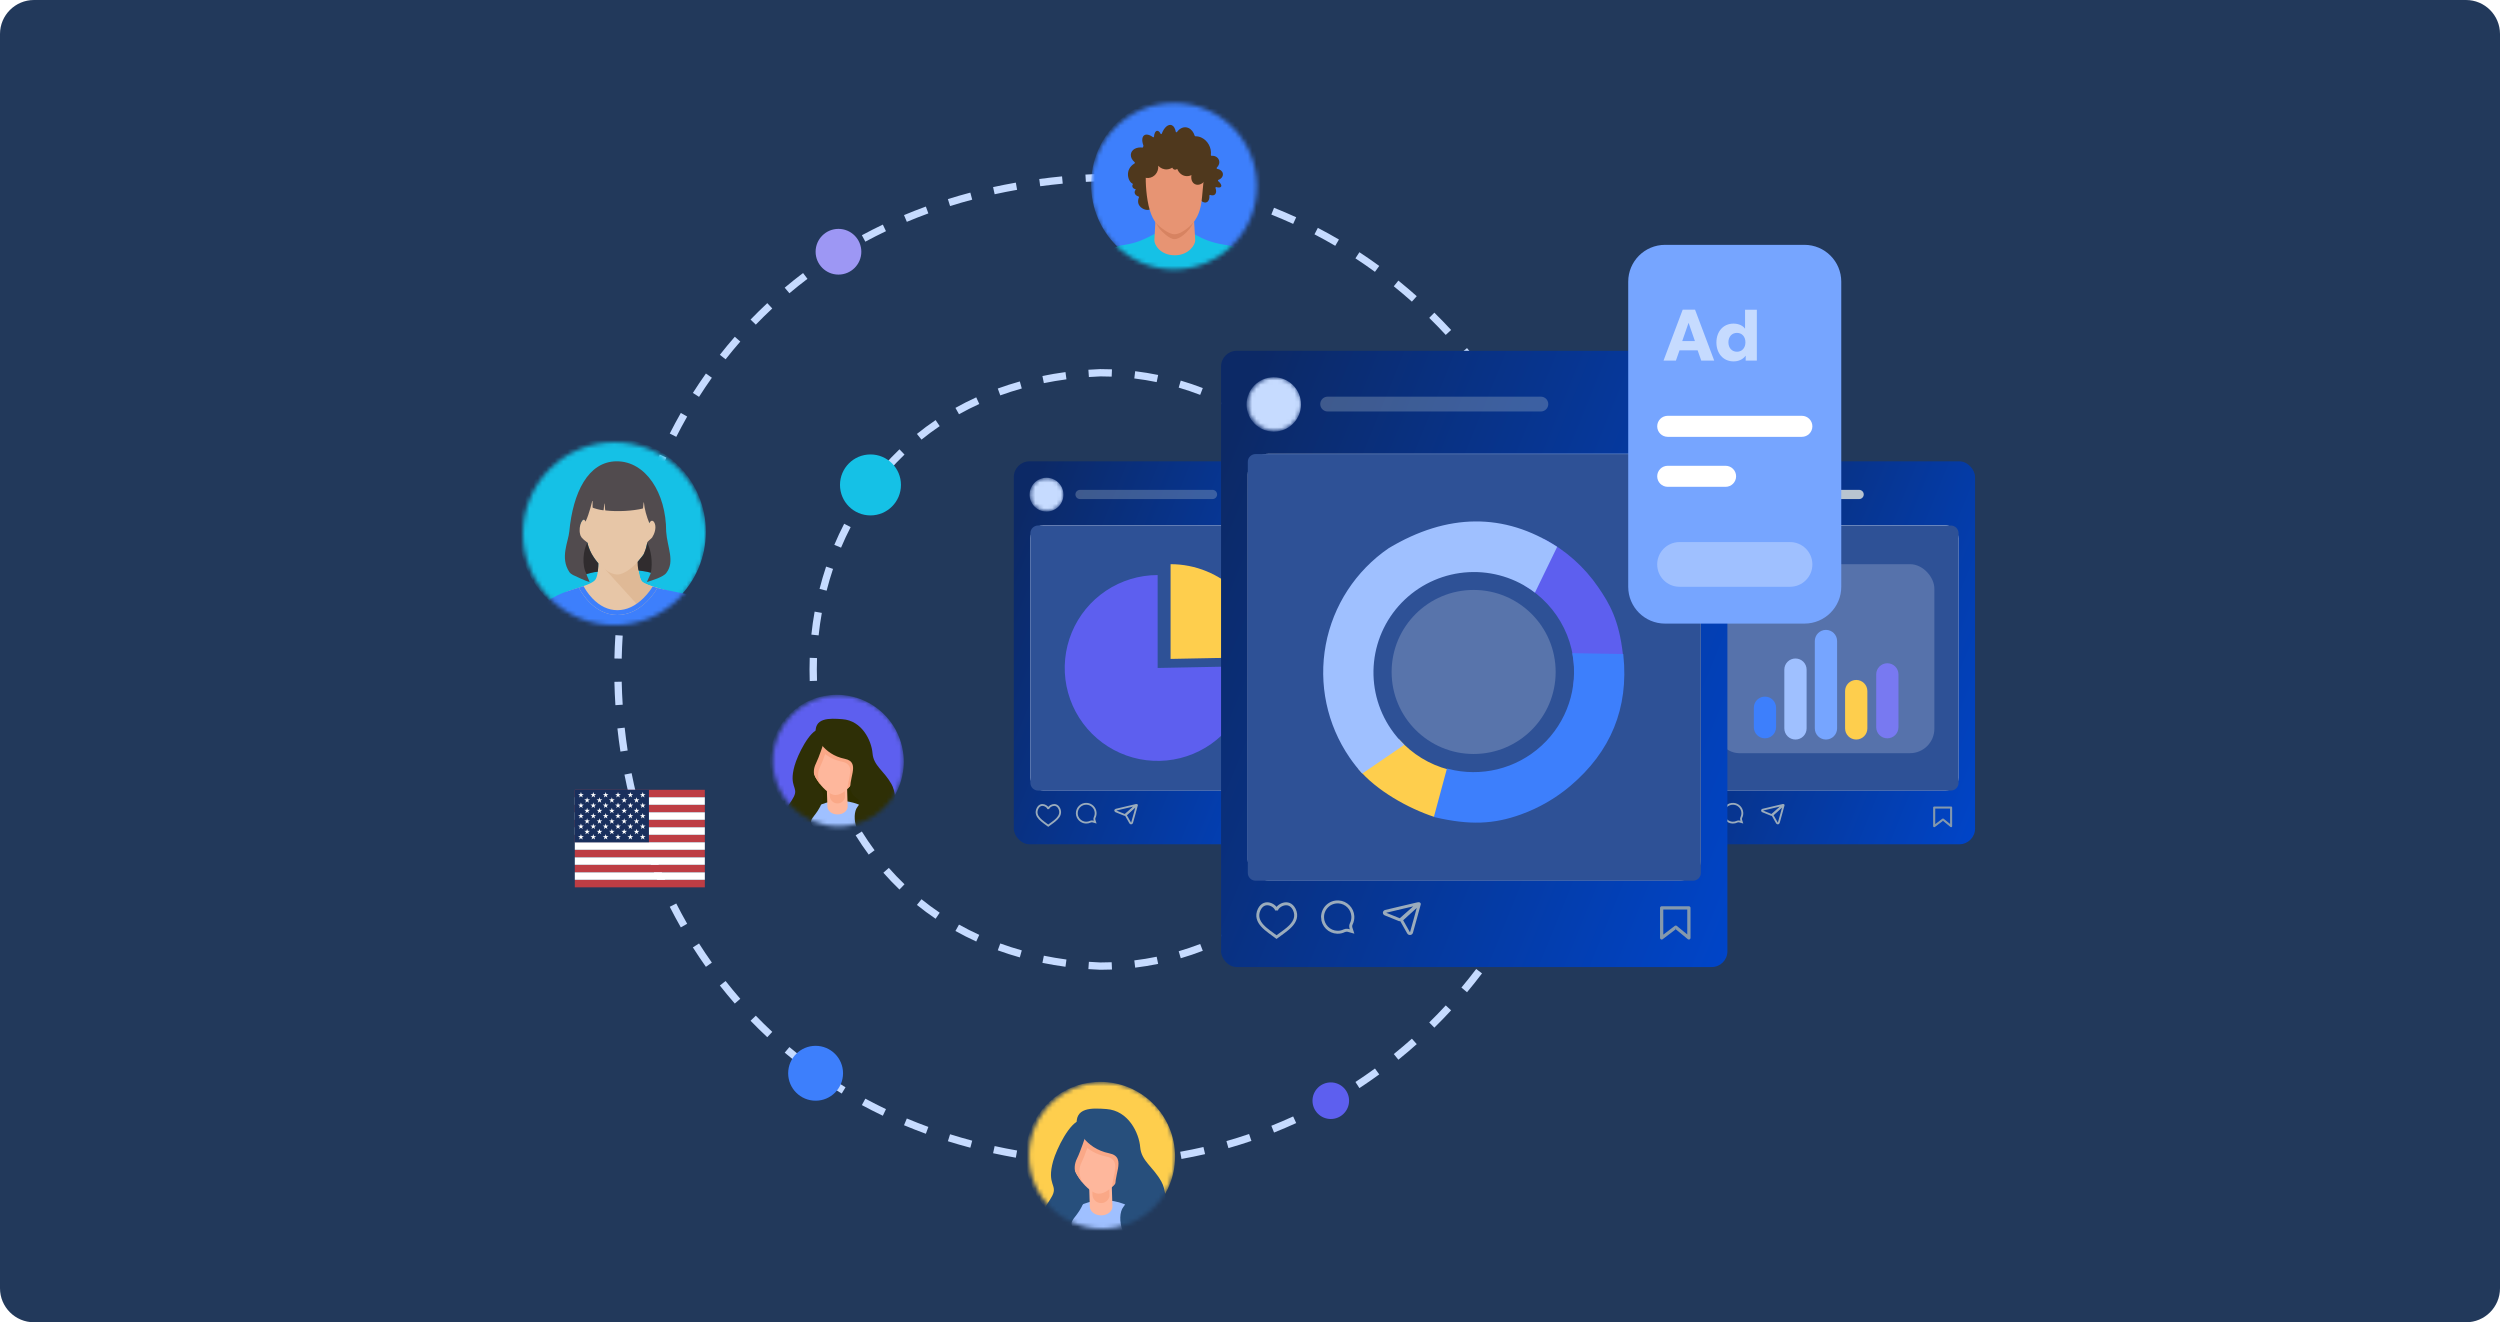 <svg width="588" height="311" viewBox="0 0 588 311" fill="none" xmlns="http://www.w3.org/2000/svg">
<path d="M0 8C0 3.582 3.582 0 8 0H580C584.418 0 588 3.582 588 8V303C588 307.418 584.418 311 580 311H8C3.582 311 0 307.418 0 303V8Z" fill="#22395B"/>
<path fill-rule="evenodd" clip-rule="evenodd" d="M258.113 40.92H258.131C259.081 40.92 260.029 40.932 260.973 40.955L260.931 42.674C260.006 42.651 259.078 42.639 258.148 42.639C257.224 42.676 256.306 42.722 255.394 42.775L255.293 41.059C256.222 41.005 257.156 40.959 258.096 40.921L258.113 40.92ZM272.06 43.511C270.222 43.279 268.371 43.093 266.506 42.952L266.635 41.238C268.528 41.381 270.409 41.57 272.276 41.806L272.06 43.511ZM249.956 43.195C248.167 43.367 246.401 43.57 244.658 43.804L244.429 42.1C246.194 41.864 247.981 41.658 249.792 41.484L249.956 43.195ZM283.048 45.467C281.241 45.05 279.418 44.677 277.579 44.35L277.88 42.657C279.748 42.99 281.6 43.369 283.435 43.792L283.048 45.467ZM239.223 44.646C237.436 44.96 235.675 45.308 233.94 45.687L233.573 44.008C235.331 43.623 237.115 43.271 238.925 42.953L239.223 44.646ZM293.781 48.529C292.024 47.929 290.248 47.373 288.454 46.861L288.925 45.209C290.748 45.728 292.552 46.293 294.336 46.902L293.781 48.529ZM228.663 46.962C226.899 47.429 225.164 47.931 223.456 48.465L222.943 46.825C224.674 46.283 226.435 45.774 228.223 45.301L228.663 46.962ZM218.351 50.194C216.632 50.82 214.944 51.481 213.287 52.176L212.622 50.591C214.305 49.886 216.018 49.214 217.762 48.579L218.351 50.194ZM304.149 52.662C302.46 51.887 300.749 51.154 299.017 50.464L299.654 48.867C301.413 49.569 303.15 50.313 304.866 51.099L304.149 52.662ZM208.382 54.373C206.731 55.161 205.113 55.984 203.529 56.84L202.712 55.327C204.322 54.458 205.965 53.622 207.642 52.822L208.382 54.373ZM314.05 57.818C312.446 56.877 310.817 55.976 309.164 55.115L309.958 53.591C311.636 54.465 313.29 55.38 314.919 56.335L314.05 57.818ZM198.866 59.51C197.305 60.457 195.779 61.438 194.287 62.451L193.322 61.029C194.837 60 196.389 59.003 197.975 58.041L198.866 59.51ZM323.387 63.936C321.884 62.84 320.352 61.781 318.794 60.761L319.736 59.323C321.318 60.359 322.873 61.434 324.4 62.547L323.387 63.936ZM189.916 65.585C188.464 66.684 187.048 67.815 185.668 68.977L184.561 67.662C185.964 66.481 187.403 65.332 188.879 64.215L189.916 65.585ZM332.076 70.947C330.686 69.708 329.267 68.503 327.818 67.334L328.897 65.996C330.368 67.183 331.809 68.406 333.22 69.663L332.076 70.947ZM181.637 72.551C180.31 73.791 179.02 75.06 177.767 76.357L176.53 75.163C177.804 73.845 179.115 72.555 180.464 71.295L181.637 72.551ZM340.038 78.775C338.775 77.406 337.479 76.068 336.152 74.763L337.358 73.538C338.704 74.862 340.019 76.22 341.301 77.609L340.038 78.775ZM174.119 80.333C172.929 81.699 171.777 83.092 170.662 84.511L169.311 83.449C170.443 82.008 171.614 80.592 172.824 79.204L174.119 80.333ZM347.2 87.34C346.076 85.855 344.916 84.397 343.723 82.971L345.042 81.868C346.253 83.316 347.429 84.795 348.571 86.303L347.2 87.34ZM167.432 88.842C166.387 90.318 165.381 91.819 164.414 93.341L162.963 92.419C163.946 90.873 164.968 89.349 166.029 87.849L167.432 88.842ZM353.5 96.56C352.524 94.971 351.511 93.409 350.462 91.874L351.881 90.904C352.946 92.462 353.974 94.048 354.965 95.66L353.5 96.56ZM161.625 97.975C160.732 99.546 159.877 101.136 159.061 102.746L157.528 101.969C158.356 100.335 159.224 98.72 160.131 97.125L161.625 97.975ZM358.88 106.344C358.062 104.668 357.204 103.015 356.309 101.387L357.815 100.559C358.723 102.212 359.594 103.889 360.425 105.59L358.88 106.344ZM156.729 107.63C155.989 109.278 155.289 110.942 154.628 112.622L153.028 111.992C153.7 110.288 154.41 108.599 155.161 106.927L156.729 107.63ZM363.291 116.603C362.637 114.854 361.943 113.127 361.21 111.42L362.789 110.741C363.533 112.473 364.237 114.227 364.901 116.001L363.291 116.603ZM152.76 117.705C152.176 119.413 151.631 121.135 151.125 122.869L149.476 122.387C149.989 120.629 150.541 118.882 151.133 117.149L152.76 117.705ZM366.692 127.238C366.209 125.434 365.685 123.647 365.12 121.88L366.757 121.356C367.33 123.15 367.863 124.963 368.352 126.794L366.692 127.238ZM149.725 128.102C149.297 129.856 148.908 131.62 148.558 133.392L146.872 133.059C147.227 131.262 147.621 129.473 148.055 127.694L149.725 128.102ZM369.056 138.151C368.748 136.308 368.397 134.479 368.005 132.666L369.685 132.303C370.083 134.142 370.439 135.998 370.751 137.868L369.056 138.151ZM147.625 138.729C147.353 140.514 147.12 142.305 146.926 144.101L145.217 143.916C145.414 142.096 145.65 140.28 145.926 138.47L147.625 138.729ZM370.368 149.241C370.237 147.374 370.061 145.521 369.844 143.68L371.551 143.478C371.771 145.346 371.949 147.226 372.083 149.12L370.368 149.241ZM146.459 149.5C146.343 151.302 146.265 153.107 146.226 154.913L144.508 154.876C144.547 153.046 144.626 151.216 144.744 149.389L146.459 149.5ZM370.662 157.621C370.662 156.685 370.651 155.751 370.63 154.82L372.348 154.779C372.363 155.439 372.373 156.1 372.378 156.762H372.384V157.621C372.384 158.571 372.373 159.519 372.351 160.463L370.632 160.423C370.648 159.762 370.658 159.1 370.662 158.437V157.621ZM146.226 160.332C146.265 162.138 146.343 163.943 146.459 165.745L144.744 165.856C144.626 164.029 144.547 162.2 144.508 160.369L146.226 160.332ZM369.846 171.563C370.064 169.722 370.239 167.868 370.371 166.002L372.085 166.123C371.952 168.016 371.774 169.897 371.553 171.765L369.846 171.563ZM146.925 171.144C147.119 172.94 147.352 174.731 147.624 176.517L145.925 176.775C145.649 174.966 145.413 173.149 145.216 171.329L146.925 171.144ZM368.008 182.577C368.4 180.764 368.751 178.935 369.059 177.092L370.754 177.375C370.442 179.245 370.086 181.101 369.687 182.941L368.008 182.577ZM148.557 181.854C148.907 183.626 149.296 185.39 149.723 187.144L148.053 187.551C147.62 185.772 147.225 183.984 146.871 182.187L148.557 181.854ZM365.122 193.364C365.688 191.596 366.212 189.809 366.695 188.005L368.355 188.449C367.865 190.28 367.333 192.093 366.759 193.887L365.122 193.364ZM151.124 192.377C151.629 194.11 152.174 195.832 152.758 197.541L151.131 198.096C150.539 196.363 149.987 194.617 149.474 192.858L151.124 192.377ZM361.212 203.823C361.946 202.117 362.64 200.389 363.293 198.641L364.903 199.243C364.24 201.017 363.535 202.771 362.791 204.502L361.212 203.823ZM154.625 202.624C155.287 204.303 155.987 205.968 156.727 207.615L155.158 208.319C154.408 206.647 153.697 204.958 153.026 203.253L154.625 202.624ZM356.311 213.857C357.206 212.228 358.064 210.576 358.883 208.899L360.427 209.654C359.596 211.355 358.726 213.032 357.817 214.685L356.311 213.857ZM159.059 212.5C159.875 214.109 160.729 215.7 161.623 217.27L160.129 218.12C159.222 216.526 158.354 214.911 157.526 213.277L159.059 212.5ZM350.464 223.37C351.513 221.835 352.526 220.273 353.503 218.684L354.967 219.584C353.976 221.196 352.948 222.782 351.883 224.34L350.464 223.37ZM164.412 221.904C165.379 223.427 166.385 224.927 167.43 226.404L166.027 227.397C164.966 225.897 163.944 224.373 162.961 222.826L164.412 221.904ZM343.725 232.274C344.918 230.847 346.078 229.39 347.203 227.904L348.573 228.941C347.431 230.449 346.255 231.928 345.044 233.376L343.725 232.274ZM170.66 230.735C171.775 232.153 172.927 233.546 174.118 234.912L172.822 236.041C171.612 234.653 170.441 233.238 169.309 231.797L170.66 230.735ZM336.154 240.481C337.481 239.177 338.777 237.839 340.04 236.47L341.303 237.635C340.021 239.025 338.706 240.382 337.359 241.707L336.154 240.481ZM177.765 238.888C179.018 240.185 180.308 241.454 181.636 242.693L180.463 243.95C179.114 242.69 177.802 241.4 176.529 240.082L177.765 238.888ZM327.82 247.911C329.268 246.742 330.688 245.537 332.078 244.298L333.222 245.581C331.811 246.839 330.37 248.062 328.899 249.248L327.82 247.911ZM185.667 246.268C187.047 247.429 188.463 248.56 189.916 249.659L188.879 251.029C187.403 249.912 185.963 248.763 184.561 247.583L185.667 246.268ZM318.796 254.484C320.354 253.464 321.885 252.405 323.389 251.309L324.401 252.698C322.874 253.811 321.319 254.886 319.738 255.922L318.796 254.484ZM194.287 252.793C195.778 253.806 197.305 254.787 198.866 255.734L197.975 257.203C196.389 256.241 194.837 255.244 193.321 254.215L194.287 252.793ZM309.165 260.13C310.818 259.269 312.447 258.368 314.051 257.427L314.92 258.91C313.291 259.865 311.637 260.78 309.959 261.654L309.165 260.13ZM203.528 258.404C205.113 259.26 206.731 260.082 208.382 260.87L207.642 262.421C205.965 261.621 204.322 260.785 202.712 259.916L203.528 258.404ZM299.018 264.781C300.75 264.091 302.461 263.358 304.15 262.584L304.867 264.146C303.151 264.932 301.414 265.677 299.655 266.378L299.018 264.781ZM213.287 263.067C214.944 263.762 216.632 264.423 218.351 265.049L217.763 266.664C216.018 266.029 214.305 265.357 212.622 264.652L213.287 263.067ZM288.454 268.384C290.249 267.872 292.025 267.316 293.782 266.717L294.337 268.343C292.552 268.952 290.748 269.517 288.926 270.037L288.454 268.384ZM223.457 266.777C225.164 267.312 226.899 267.814 228.663 268.281L228.224 269.942C226.435 269.469 224.675 268.96 222.943 268.418L223.457 266.777ZM233.94 269.556C235.675 269.936 237.436 270.283 239.223 270.598L238.925 272.29C237.115 271.972 235.331 271.62 233.573 271.235L233.94 269.556ZM277.58 270.896C279.418 270.568 281.242 270.195 283.049 269.778L283.436 271.453C281.6 271.877 279.748 272.255 277.881 272.588L277.58 270.896ZM244.658 271.44C246.401 271.674 248.167 271.877 249.956 272.049L249.792 273.76C247.981 273.586 246.193 273.38 244.429 273.143L244.658 271.44ZM266.506 272.293C268.371 272.153 270.223 271.966 272.061 271.734L272.276 273.44C270.409 273.675 268.529 273.865 266.635 274.007L266.506 272.293ZM258.148 272.607C257.224 272.569 256.306 272.523 255.394 272.47L255.293 274.186C256.221 274.24 257.156 274.287 258.096 274.325L258.113 274.325H258.131C259.081 274.325 260.029 274.314 260.973 274.29L260.931 272.572C260.006 272.595 259.078 272.607 258.148 272.607Z" fill="#C6DBFF"/>
<path fill-rule="evenodd" clip-rule="evenodd" d="M258.779 86.809H258.796C259.714 86.809 260.628 86.827 261.537 86.864L261.468 88.581C260.588 88.546 259.703 88.528 258.814 88.527C257.902 88.565 257 88.615 256.107 88.679L255.985 86.964C256.901 86.899 257.826 86.847 258.761 86.809L258.779 86.809ZM272.05 89.874C270.319 89.517 268.564 89.229 266.787 89.012L266.995 87.306C268.819 87.528 270.62 87.824 272.397 88.191L272.05 89.874ZM250.83 89.219C249.017 89.463 247.246 89.762 245.518 90.115L245.174 88.431C246.941 88.07 248.75 87.764 250.601 87.515L250.83 89.219ZM282.282 92.875C280.627 92.239 278.942 91.668 277.229 91.165L277.713 89.516C279.471 90.032 281.201 90.618 282.899 91.271L282.282 92.875ZM240.326 91.37C238.591 91.857 236.903 92.4 235.263 92.996L234.676 91.381C236.357 90.769 238.086 90.213 239.862 89.715L240.326 91.37ZM291.891 97.498C290.358 96.601 288.786 95.765 287.18 94.992L287.925 93.443C289.573 94.236 291.186 95.094 292.759 96.014L291.891 97.498ZM230.324 95.016C228.682 95.765 227.092 96.572 225.556 97.432L224.717 95.932C226.294 95.049 227.925 94.221 229.611 93.452L230.324 95.016ZM221.018 100.228C219.534 101.232 218.107 102.289 216.738 103.395L215.657 102.059C217.065 100.921 218.531 99.835 220.056 98.805L221.018 100.228ZM300.641 103.6C299.266 102.469 297.847 101.393 296.387 100.374L297.37 98.965C298.868 100.009 300.323 101.113 301.732 102.272L300.641 103.6ZM212.742 106.916C211.453 108.153 210.225 109.438 209.056 110.767L207.765 109.633C208.965 108.267 210.228 106.947 211.552 105.676L212.742 106.916ZM308.325 111.002C307.141 109.669 305.908 108.384 304.627 107.15L305.82 105.912C307.133 107.177 308.397 108.494 309.61 109.861L308.325 111.002ZM205.704 114.919C204.643 116.351 203.644 117.824 202.707 119.332L201.247 118.425C202.209 116.878 203.234 115.366 204.323 113.896L205.704 114.919ZM314.77 119.506C313.805 118.005 312.784 116.545 311.711 115.129L313.081 114.091C314.181 115.542 315.227 117.038 316.215 118.577L314.77 119.506ZM200.075 123.973C199.259 125.555 198.506 127.169 197.815 128.809L196.231 128.142C196.939 126.461 197.711 124.808 198.548 123.185L200.075 123.973ZM319.831 128.901C319.107 127.268 318.323 125.668 317.481 124.107L318.994 123.291C319.857 124.892 320.66 126.531 321.402 128.204L319.831 128.901ZM195.93 133.805C195.365 135.494 194.862 137.204 194.423 138.931L192.757 138.507C193.207 136.739 193.721 134.989 194.3 133.26L195.93 133.805ZM323.395 138.96C322.928 137.233 322.398 135.533 321.806 133.864L323.426 133.29C324.032 135.001 324.576 136.742 325.054 138.512L323.395 138.96ZM325.387 149.446C325.187 147.665 324.92 145.904 324.59 144.166L326.279 143.845C326.617 145.625 326.89 147.429 327.095 149.254L325.387 149.446ZM193.293 144.153C192.979 145.907 192.729 147.672 192.54 149.444L190.831 149.263C191.024 147.45 191.28 145.644 191.601 143.851L193.293 144.153ZM325.834 157.448C325.834 156.552 325.817 155.661 325.784 154.773L327.502 154.709C327.525 155.334 327.54 155.96 327.548 156.589H327.554V157.448C327.554 158.365 327.537 159.278 327.503 160.187L325.786 160.123C325.813 159.398 325.829 158.669 325.834 157.938V157.448ZM192.164 154.776C192.102 156.557 192.101 158.341 192.164 160.122L190.446 160.182C190.382 158.361 190.382 156.537 190.447 154.716L192.164 154.776ZM324.592 170.731C324.922 168.993 325.188 167.232 325.389 165.45L327.097 165.642C326.891 167.467 326.618 169.271 326.28 171.051L324.592 170.731ZM192.54 165.454C192.728 167.226 192.979 168.992 193.292 170.745L191.6 171.047C191.28 169.254 191.023 167.448 190.831 165.635L192.54 165.454ZM321.808 181.033C322.399 179.363 322.93 177.664 323.396 175.937L325.055 176.385C324.577 178.154 324.034 179.896 323.428 181.607L321.808 181.033ZM194.422 175.967C194.861 177.694 195.364 179.404 195.929 181.093L194.299 181.638C193.72 179.909 193.206 178.159 192.756 176.391L194.422 175.967ZM317.483 190.791C318.324 189.229 319.108 187.629 319.832 185.996L321.404 186.693C320.662 188.366 319.858 190.005 318.996 191.606L317.483 190.791ZM197.814 186.089C198.504 187.729 199.258 189.343 200.074 190.925L198.546 191.713C197.71 190.091 196.937 188.437 196.23 186.757L197.814 186.089ZM311.713 199.768C312.786 198.352 313.806 196.892 314.771 195.391L316.217 196.32C315.228 197.859 314.182 199.355 313.083 200.806L311.713 199.768ZM202.706 195.566C203.643 197.074 204.642 198.547 205.703 199.979L204.322 201.002C203.233 199.532 202.207 198.021 201.246 196.473L202.706 195.566ZM304.628 207.748C305.909 206.514 307.143 205.229 308.326 203.896L309.611 205.037C308.398 206.403 307.134 207.72 305.821 208.985L304.628 207.748ZM209.055 204.131C210.224 205.46 211.453 206.745 212.742 207.982L211.552 209.222C210.227 207.951 208.965 206.63 207.765 205.265L209.055 204.131ZM296.388 214.523C297.848 213.505 299.267 212.429 300.642 211.298L301.733 212.626C300.324 213.785 298.869 214.888 297.371 215.933L296.388 214.523ZM216.737 211.502C218.107 212.608 219.534 213.665 221.018 214.669L220.055 216.093C218.531 215.062 217.065 213.976 215.657 212.839L216.737 211.502ZM287.181 219.906C288.787 219.133 290.358 218.297 291.892 217.4L292.76 218.883C291.186 219.803 289.574 220.662 287.926 221.455L287.181 219.906ZM225.556 217.465C227.092 218.325 228.682 219.132 230.325 219.881L229.611 221.445C227.926 220.676 226.294 219.848 224.717 218.965L225.556 217.465ZM235.263 221.9C236.904 222.497 238.591 223.04 240.326 223.526L239.862 225.181C238.086 224.683 236.357 224.127 234.676 223.516L235.263 221.9ZM277.229 223.733C278.942 223.23 280.628 222.659 282.282 222.023L282.899 223.627C281.201 224.28 279.472 224.866 277.713 225.382L277.229 223.733ZM245.518 224.781C247.247 225.134 249.017 225.434 250.831 225.678L250.601 227.382C248.75 227.133 246.941 226.826 245.174 226.465L245.518 224.781ZM266.787 225.886C268.564 225.669 270.319 225.381 272.051 225.024L272.398 226.707C270.621 227.074 268.819 227.37 266.996 227.592L266.787 225.886ZM258.814 226.371C257.902 226.333 257 226.283 256.107 226.219L255.985 227.933C256.901 227.999 257.826 228.051 258.761 228.089L258.779 228.089H258.796C259.714 228.089 260.628 228.071 261.537 228.034L261.468 226.317C260.588 226.352 259.703 226.37 258.814 226.371Z" fill="#C6DBFF"/>
<mask id="mask0_8326_35159" style="mask-type:alpha" maskUnits="userSpaceOnUse" x="256" y="24" width="40" height="40">
<ellipse cx="276.133" cy="43.792" rx="19.492" ry="19.57" fill="#C4C4C4"/>
</mask>
<g mask="url(#mask0_8326_35159)">
<ellipse cx="276.919" cy="43.375" rx="20.291" ry="20.371" fill="#3D7FFC"/>
<path d="M267.869 46.467C267.919 46.363 267.86 46.232 267.752 46.2C267.295 46.065 266.957 45.772 266.88 45.398C266.83 45.15 266.903 44.898 267.065 44.681C267.106 44.627 267.11 44.546 267.083 44.483C266.699 44.452 266.374 44.181 266.325 43.825C266.297 43.645 266.347 43.469 266.447 43.329C266.442 43.316 266.437 43.302 266.433 43.288C266.419 43.239 266.397 43.189 266.352 43.171C265.331 42.752 264.405 39.899 266.839 38.443C266.943 38.38 266.952 38.217 266.853 38.136C266.284 37.654 265.936 37.023 265.968 36.383C266.027 35.224 267.295 34.48 268.804 34.728C268.826 34.733 268.844 34.737 268.867 34.737C268.998 34.76 269.093 34.616 269.034 34.485C268.56 33.389 268.524 32.366 269.021 31.902C269.49 31.46 270.321 31.631 271.166 32.254C271.274 32.335 271.414 32.267 271.423 32.127C271.468 31.343 271.78 30.766 272.204 30.766C272.484 30.766 272.755 31.027 272.949 31.429C273.017 31.573 273.202 31.573 273.252 31.433C273.798 29.959 274.805 29.089 275.623 29.454C276.088 29.662 276.4 30.221 276.53 30.96C276.558 31.118 276.743 31.172 276.829 31.05C277.51 30.085 278.563 29.671 279.529 30.103C280.22 30.41 280.73 31.086 280.988 31.915C281.015 32.001 281.087 32.055 281.164 32.055C281.602 32.042 282.062 32.132 282.519 32.335C284.063 33.02 285.011 34.782 284.795 36.428C284.776 36.549 284.876 36.662 284.989 36.649C285.743 36.581 286.452 36.969 286.696 37.654C286.917 38.267 286.7 38.947 286.208 39.403C286.1 39.502 286.163 39.709 286.312 39.727C286.962 39.822 287.495 40.228 287.608 40.791C287.734 41.422 287.292 42.044 286.578 42.297C286.452 42.342 286.429 42.527 286.542 42.621C287.057 43.05 287.346 43.527 287.229 43.834C287.116 44.131 286.655 44.181 286.077 44.005C285.946 43.965 285.838 44.104 285.887 44.244C286.104 44.808 286.086 45.362 285.802 45.691C285.54 45.989 285.111 46.029 284.664 45.853C284.551 45.808 284.433 45.903 284.447 46.034C284.519 46.732 284.289 47.346 283.815 47.562C283.44 47.733 282.993 47.611 282.604 47.291C282.541 47.242 282.46 47.242 282.401 47.291C281.593 48.013 280.635 48.599 279.556 49.004C278.197 49.514 276.978 49.635 275.65 49.487C275.537 49.473 275.451 49.581 275.474 49.703C275.681 50.74 275.054 51.344 274.142 51.493C273.821 51.547 273.333 51.389 273.175 51.168C273.153 51.132 273.013 51.06 272.877 51.204C272.295 51.799 271.157 51.168 270.944 50.131C270.895 49.892 270.89 49.658 270.917 49.437C270.931 49.32 270.759 49.09 270.506 49.257C270.411 49.32 270.285 49.338 270.159 49.36C269.251 49.523 267.928 48.788 267.715 47.751C267.634 47.273 267.697 46.832 267.869 46.467Z" fill="#4F381D"/>
<path d="M287.32 85.097C290.973 74.243 295.999 66.372 293.362 61.995C290.837 57.803 290.043 57.898 288.105 57.591C281.088 56.478 280.627 53.696 276.626 53.822C276.549 53.827 276.061 53.822 275.976 53.822C272.002 53.71 270.435 56.685 264.523 57.591C262.586 57.889 261.796 57.803 259.267 61.995C256.63 66.372 261.656 74.243 265.305 85.097C267.256 90.89 264.131 96.403 263.105 98.427C261.976 100.663 261.466 100.428 261.642 102.019C261.922 104.539 268.651 106.464 275.357 106.396C275.673 106.392 277.082 106.396 277.47 106.396C284.104 106.419 290.697 104.508 290.977 102.019C291.154 100.428 290.648 100.663 289.514 98.427C288.494 96.403 285.373 90.885 287.32 85.097Z" fill="#15C1E6"/>
<path d="M281.119 56.481C280.717 50.323 280.686 45.212 278.965 45.969C278.364 46.235 274.26 46.235 273.663 45.969C271.943 45.212 271.88 49.638 271.509 56.481C271.455 57.509 272.855 60.042 276.314 60.042C279.62 60.042 281.187 57.513 281.119 56.481Z" fill="#E79473"/>
<path d="M281.772 39.506C281.168 36.849 278.824 35.327 276.257 35.384C273.691 35.327 271.347 36.849 270.743 39.506C270.337 41.285 270.219 50.891 272.773 53.877C273.282 54.471 275.026 56.246 276.242 56.246C277.615 56.246 279.252 54.493 279.738 53.877C281.814 51.237 281.661 47.869 281.918 45.434C282.208 42.643 282.174 41.285 281.772 39.506Z" fill="#D78361"/>
<path d="M282.758 38.086C282.045 35.386 279.276 33.84 276.246 33.898C273.216 33.84 270.448 35.386 269.734 38.086C269.256 39.893 269.116 49.653 272.132 52.686C272.733 53.29 274.792 55.093 276.228 55.093C277.849 55.093 279.782 53.313 280.356 52.686C282.808 50.004 282.627 46.583 282.93 44.108C283.273 41.273 283.232 39.893 282.758 38.086Z" fill="#E79473"/>
<path d="M268.698 36.928C268.63 36.694 268.58 36.441 268.562 36.184C268.454 34.674 269.303 33.385 270.464 33.304C271.055 33.263 271.615 33.547 272.031 34.034C272.423 33.818 272.916 33.669 273.462 33.628C274.054 33.588 274.609 33.678 275.047 33.872C275.246 32.767 275.973 31.929 276.899 31.866C278.001 31.785 278.981 32.826 279.166 34.228C279.577 33.98 280.096 33.813 280.674 33.773C282.02 33.678 283.167 34.295 283.325 35.175C284.052 35.571 284.598 36.464 284.675 37.541C284.72 38.177 284.598 38.772 284.35 39.254C284.829 39.358 285.199 39.727 285.231 40.201C285.271 40.782 284.783 41.291 284.142 41.337C284.056 41.341 283.975 41.341 283.898 41.332C283.853 41.566 283.776 41.81 283.664 42.04C283.113 43.176 281.952 43.748 281.067 43.325C280.362 42.982 280.051 42.103 280.236 41.183C279.762 41.409 279.242 41.49 278.723 41.382C277.874 41.206 277.219 40.575 276.885 39.727C276.705 39.871 276.488 39.939 276.271 39.899C276.027 39.853 275.828 39.673 275.716 39.425C275.363 39.655 274.952 39.804 274.501 39.836C273.674 39.894 272.916 39.551 272.41 38.979C272.414 39.006 272.419 39.038 272.419 39.065C272.523 40.512 271.484 41.765 270.098 41.864C268.711 41.963 267.506 40.872 267.402 39.425C267.325 38.357 267.862 37.406 268.698 36.928Z" fill="#4F381D"/>
</g>
<mask id="mask1_8326_35159" style="mask-type:alpha" maskUnits="userSpaceOnUse" x="181" y="163" width="32" height="32">
<circle cx="197.208" cy="178.943" r="15.415" fill="#C4C4C4"/>
</mask>
<g mask="url(#mask1_8326_35159)">
<path d="M196.812 194.918C205.513 194.918 212.566 187.866 212.566 179.167C212.566 170.468 205.513 163.416 196.812 163.416C188.112 163.416 181.059 170.468 181.059 179.167C181.059 187.866 188.112 194.918 196.812 194.918Z" fill="#5D5FEF"/>
<path d="M191.196 190.126C192.624 190.126 193.782 188.45 193.782 186.383C193.782 184.316 192.624 182.641 191.196 182.641C189.767 182.641 188.609 184.316 188.609 186.383C188.609 188.45 189.767 190.126 191.196 190.126Z" fill="#FEB79C"/>
<path d="M189.382 192.546L205.241 191.661C205.241 191.661 207.66 185.052 207.117 184.614C206.564 184.175 197.421 179.328 197.421 179.328L188.496 179.547L189.382 192.546Z" fill="#2C2D00"/>
<path d="M197.53 207.964C203.49 207.964 208.322 203.577 208.322 198.165C208.322 192.753 203.49 188.365 197.53 188.365C191.57 188.365 186.738 192.753 186.738 198.165C186.738 203.577 191.57 207.964 197.53 207.964Z" fill="#9FC0FF"/>
<path d="M196.989 191.555C195.701 191.555 194.642 190.745 194.607 189.738L194.458 185.106C194.423 184.081 195.47 183.218 196.782 183.2C198.105 183.182 199.199 183.991 199.222 185.016L199.371 189.648C199.406 190.673 198.359 191.537 197.047 191.555C197.035 191.555 197.012 191.555 196.989 191.555Z" fill="#FEB79C"/>
<path d="M196.821 183.022C195.97 183.04 195.269 183.653 195.094 184.451L195.164 187.194C195.19 188.185 195.997 188.965 196.979 188.965C196.996 188.965 197.005 188.965 197.022 188.965C197.873 188.947 198.574 188.334 198.749 187.536L198.679 184.793C198.653 183.785 197.829 182.996 196.821 183.022Z" fill="#FAA887"/>
<path d="M202.489 178.232C202.489 182.334 199.184 186.988 196.457 186.988C194.388 186.988 190.426 182.343 190.426 178.232C190.426 174.13 193.126 170.799 196.457 170.799C199.789 170.799 202.489 174.13 202.489 178.232Z" fill="#FEB79C"/>
<path d="M193.643 172.278C193.082 172.339 192.477 172.76 191.881 173.382C190.969 174.68 190.426 176.371 190.426 178.23C190.426 180.482 191.618 182.893 193.038 184.62C192.39 183.278 192.091 181.929 192.907 180.298C193.643 178.817 194.721 175.504 194.721 175.504C194.721 175.504 195.879 172.033 193.643 172.278Z" fill="#FAA887"/>
<path d="M196.455 170.799C194.369 170.799 192.536 172.105 191.449 174.086C192.002 175.26 193.807 178.284 198.024 179.143C201.391 179.827 199.383 182.974 199.331 185.533C201.075 183.833 202.487 180.914 202.487 178.232C202.487 174.13 199.786 170.799 196.455 170.799Z" fill="#FAA887"/>
<path d="M191.919 172.945C191.919 172.945 193.427 177.407 198.695 178.476C202.746 179.3 199.028 183.683 200.265 186.321C201.185 188.284 203.237 187.811 201.667 189.792C200.098 191.773 201.334 198.461 206.042 196.979C210.75 195.489 211.495 187.644 209.68 184.428C207.865 181.202 205.463 180.133 205.218 177.161C204.972 174.19 202.737 169.483 198.117 169.15C195.189 168.939 191.173 168.65 191.919 172.945Z" fill="#2E2F06"/>
<path d="M193.73 174.758C193.73 174.758 192.652 178.071 191.916 179.552C190.679 182.033 191.994 183.847 193.239 185.995C194.151 187.572 193.003 189.676 192.328 190.702C191.092 192.604 190.013 193.016 191.416 194.497C192.819 195.987 184.806 201.518 183.982 196.478C183.158 191.438 185.551 189.702 186.708 187.388C187.865 185.074 185.472 185.162 186.875 180.122C187.602 177.519 190.425 171.777 192.661 171.532C194.888 171.287 193.73 174.758 193.73 174.758Z" fill="#2E2F06"/>
</g>
<mask id="mask2_8326_35159" style="mask-type:alpha" maskUnits="userSpaceOnUse" x="123" y="104" width="44" height="44">
<circle cx="144.51" cy="125.525" r="21.509" fill="#C4C4C4"/>
</mask>
<g mask="url(#mask2_8326_35159)">
<circle cx="144.053" cy="125.069" r="21.967" fill="#15C1E6"/>
<path d="M138.121 127.629L137.48 127.377C137.115 127.232 136.812 126.964 136.63 126.616C136.384 126.145 136.1 125.428 136.127 124.667C136.174 123.348 137.168 121.695 137.631 122.192C138.094 122.688 138.702 124.337 138.702 124.337V127.629H138.121Z" fill="#E7C6A7"/>
<path d="M152.748 127.629L153.897 127.175C153.897 127.175 154.786 125.987 154.739 124.667C154.692 123.348 153.697 121.695 153.234 122.192C152.772 122.688 152.164 124.337 152.164 124.337V127.629H152.748Z" fill="#E7C6A7"/>
<path d="M152.749 127.631L153.383 127.38C153.758 127.232 154.068 126.951 154.253 126.591C154.495 126.12 154.768 125.415 154.743 124.667C154.696 123.348 153.701 121.695 153.238 122.192C152.775 122.688 152.168 124.337 152.168 124.337V127.629H152.749V127.631Z" fill="#E7C6A7"/>
<path d="M140.687 129.802C140.687 129.802 141.046 135.229 139.949 136.444C138.629 137.907 132.679 138.96 132.971 139.475C132.971 139.475 136.83 146.264 144.974 146.264C153.117 146.264 157.116 140.237 157.727 139.369C157.91 138.967 152.145 137.915 151.015 136.784C149.908 135.677 149.866 129.59 149.866 129.59L140.687 129.802Z" fill="#E7C6A7"/>
<path d="M156.166 140.378C156.504 139.913 156.827 139.469 157.132 139.045C156.984 138.994 156.822 138.937 156.652 138.875C154.968 138.356 151.817 137.591 151.015 136.788C150.116 135.889 149.919 131.708 149.877 130.166L141.035 131.058C141.057 131.494 141.077 132 141.087 132.527L151.897 144.433C152.237 144.255 155.858 140.568 156.166 140.378Z" fill="#DFB996"/>
<path d="M152.73 122.325C152.73 124.877 152.323 127.649 151.781 129.594C151.715 129.828 151.612 130.05 151.476 130.252C149.628 132.96 147.018 135.119 145.226 135.119C143.282 135.119 140.919 133.233 139.095 130.293C138.967 130.088 138.925 129.843 138.822 129.623C137.867 127.587 137.639 124.891 137.72 122.325C137.942 115.391 141.081 109.764 145.226 109.764C149.371 109.764 152.73 115.388 152.73 122.325Z" fill="#E7C6A7"/>
<path d="M156.682 125.005C156.682 115.889 151.83 108.498 145.072 108.498C138.312 108.498 134.744 115.928 133.901 125.005C133.679 127.391 131.663 131.198 133.924 134.559C134.096 134.813 134.48 135.106 134.759 135.234C135.92 135.77 137.612 136.6 138.64 136.889C138.8 136.935 137.82 135.082 137.98 135.02C137.98 135.02 139.65 134.508 140.592 134.473C140.592 134.473 140.739 133.419 140.73 132.485C140.73 132.485 138.613 130.185 138.175 127.629C138.172 127.627 138.169 127.624 138.165 127.62C136.721 126.555 136.575 126.192 136.437 125.63C135.961 123.677 137.174 121.175 137.714 122.696C138.626 120.843 139.342 117.607 139.342 117.607C139.441 117.643 139.315 119.373 139.417 119.413C140.02 119.644 140.898 119.898 141.942 120.031C142.016 120.041 142.095 118.358 142.169 118.361C142.238 118.365 142.304 120.046 142.373 120.054C145.276 120.391 148.825 120.177 151.169 119.608C151.321 119.571 151.299 118.151 151.44 118.111C151.58 119.76 152.095 121.528 152.719 123.033C153.236 122.102 153.774 122.456 154.038 123.231C154.375 124.221 153.931 125.586 153.392 126.407C153.209 126.686 152.266 127.349 152.221 127.63C152.221 127.63 152.112 128.75 151.411 130.303C151.289 130.575 151.149 130.727 149.973 132.154C149.974 133.399 150.136 133.983 150.185 134.187C150.185 134.187 152.184 134.394 153.083 134.717C153.138 134.737 152.106 136.915 152.164 136.898C153.197 136.563 156.078 135.717 156.733 134.734C158.794 132.046 156.936 128.741 156.682 125.005Z" fill="#514B4E"/>
<path opacity="0.41" d="M140.73 132.486C140.73 132.486 138.64 130.194 138.174 127.629C137.142 129.234 136.787 133.107 137.98 135.022C137.98 135.022 139.65 134.51 140.592 134.475C140.592 134.473 140.739 133.42 140.73 132.486Z" fill="black"/>
<path opacity="0.41" d="M152.222 127.65C152.222 127.65 152.222 127.703 152.196 127.829C152.132 128.216 151.94 129.136 151.415 130.301C151.293 130.574 151.153 130.725 149.977 132.152C149.978 133.397 150.14 133.981 150.189 134.185C150.189 134.185 152.188 134.392 153.087 134.715C153.553 132.285 153.147 129.337 152.222 127.65Z" fill="black"/>
<path d="M154.569 138.267L154.618 138.294C154.583 138.36 153.736 139.899 152.169 141.454C151.242 142.375 150.254 143.109 149.229 143.639C147.934 144.308 146.581 144.648 145.207 144.648C143.848 144.648 142.523 144.31 141.271 143.644C140.281 143.117 139.336 142.383 138.462 141.466C136.985 139.915 136.145 138.215 136.145 138.215C134.39 138.755 123.896 141.466 128.377 146.266C128.377 146.266 137.064 149.724 145.207 149.724C153.351 149.724 166.696 141.949 161.986 139.866C167.404 140.867 156.242 138.76 154.569 138.267Z" fill="#3D7FFC"/>
<path d="M136.168 138.272C136.2 138.338 136.984 139.915 138.461 141.468C139.335 142.385 140.281 143.119 141.27 143.646C142.522 144.312 143.847 144.65 145.206 144.65C146.58 144.65 147.933 144.31 149.228 143.641C150.252 143.112 151.241 142.377 152.169 141.456C153.735 139.901 154.582 138.36 154.617 138.296L154.568 138.269C154.215 138.165 153.856 138.055 153.51 137.942C153.246 138.382 152.51 139.518 151.369 140.65C149.454 142.552 147.381 143.514 145.208 143.514C143.066 143.514 141.073 142.562 139.284 140.685C138.152 139.497 137.468 138.25 137.255 137.852C136.895 137.973 136.502 138.107 136.141 138.218L136.168 138.272Z" fill="#3D7FFC"/>
</g>
<mask id="mask3_8326_35159" style="mask-type:alpha" maskUnits="userSpaceOnUse" x="242" y="254" width="35" height="35">
<circle cx="259.227" cy="271.792" r="17.208" fill="#C4C4C4"/>
</mask>
<g mask="url(#mask3_8326_35159)">
<path d="M258.789 289.617C268.501 289.617 276.375 281.745 276.375 272.034C276.375 262.323 268.501 254.451 258.789 254.451C249.077 254.451 241.203 262.323 241.203 272.034C241.203 281.745 249.077 289.617 258.789 289.617Z" fill="#FECE4D"/>
<path d="M252.522 284.26C254.116 284.26 255.409 282.39 255.409 280.082C255.409 277.775 254.116 275.904 252.522 275.904C250.927 275.904 249.635 277.775 249.635 280.082C249.635 282.39 250.927 284.26 252.522 284.26Z" fill="#FEB79C"/>
<path d="M250.496 286.964L268.199 285.976C268.199 285.976 270.9 278.598 270.294 278.109C269.677 277.62 259.47 272.209 259.47 272.209L249.508 272.454L250.496 286.964Z" fill="#274F7C"/>
<path d="M259.59 304.171C266.243 304.171 271.636 299.273 271.636 293.232C271.636 287.191 266.243 282.293 259.59 282.293C252.936 282.293 247.543 287.191 247.543 293.232C247.543 299.273 252.936 304.171 259.59 304.171Z" fill="#9FC0FF"/>
<path d="M258.985 285.856C257.546 285.856 256.365 284.953 256.326 283.828L256.159 278.658C256.121 277.513 257.289 276.55 258.754 276.53C260.231 276.51 261.451 277.413 261.477 278.558L261.644 283.728C261.682 284.872 260.513 285.836 259.049 285.856C259.036 285.856 259.011 285.856 258.985 285.856Z" fill="#FEB79C"/>
<path d="M258.799 276.335C257.85 276.354 257.067 277.039 256.871 277.93L256.949 280.992C256.979 282.098 257.879 282.969 258.975 282.969C258.995 282.969 259.004 282.969 259.024 282.969C259.973 282.949 260.756 282.264 260.952 281.374L260.874 278.311C260.844 277.186 259.924 276.305 258.799 276.335Z" fill="#FAA887"/>
<path d="M265.122 270.987C265.122 275.566 261.433 280.761 258.389 280.761C256.08 280.761 251.656 275.576 251.656 270.987C251.656 266.408 254.67 262.689 258.389 262.689C262.108 262.689 265.122 266.408 265.122 270.987Z" fill="#FEB79C"/>
<path d="M255.248 264.342C254.621 264.41 253.946 264.88 253.281 265.575C252.263 267.023 251.656 268.911 251.656 270.986C251.656 273.5 252.987 276.191 254.573 278.119C253.848 276.622 253.516 275.115 254.426 273.295C255.248 271.641 256.451 267.943 256.451 267.943C256.451 267.943 257.743 264.068 255.248 264.342Z" fill="#FAA887"/>
<path d="M258.391 262.689C256.062 262.689 254.016 264.147 252.803 266.359C253.419 267.67 255.435 271.045 260.142 272.004C263.9 272.767 261.659 276.28 261.6 279.137C263.548 277.239 265.123 273.981 265.123 270.987C265.123 266.408 262.109 262.689 258.391 262.689Z" fill="#FAA887"/>
<path d="M253.326 265.084C253.326 265.084 255.009 270.064 260.89 271.258C265.412 272.177 261.262 277.07 262.642 280.015C263.67 282.207 265.96 281.678 264.208 283.889C262.456 286.101 263.836 293.566 269.091 291.913C274.346 290.249 275.178 281.492 273.152 277.901C271.127 274.301 268.445 273.107 268.171 269.79C267.897 266.473 265.402 261.219 260.244 260.847C256.976 260.612 252.494 260.289 253.326 265.084Z" fill="#274F7C"/>
<path d="M255.348 267.109C255.348 267.109 254.145 270.807 253.323 272.461C251.943 275.23 253.411 277.255 254.8 279.652C255.818 281.414 254.536 283.762 253.783 284.907C252.403 287.03 251.199 287.49 252.765 289.143C254.331 290.807 245.386 296.981 244.466 291.355C243.546 285.729 246.218 283.791 247.51 281.208C248.801 278.625 246.13 278.723 247.696 273.097C248.508 270.191 251.659 263.782 254.154 263.508C256.64 263.234 255.348 267.109 255.348 267.109Z" fill="#274F7C"/>
</g>
<circle cx="197.207" cy="59.208" r="5.377" fill="#9D97F4"/>
<circle cx="191.83" cy="252.431" r="6.453" fill="#3D7FFC"/>
<circle cx="313.001" cy="258.886" r="4.302" fill="#5D5FEF"/>
<circle cx="204.736" cy="114.055" r="7.17" fill="#15C1E6"/>
<rect x="420.625" y="111.408" width="22.899" height="22.899" rx="11.449" fill="#3D7FFC"/>
<path d="M428.91 128.173V126.07H431.914L428.91 128.173Z" fill="white"/>
<path d="M427.111 120.293C427.111 119.336 427.887 118.561 428.844 118.561H435.291C436.247 118.561 437.023 119.336 437.023 120.293V124.631C437.023 125.588 436.247 126.363 435.291 126.363H428.844C427.887 126.363 427.111 125.588 427.111 124.631V120.293Z" fill="white"/>
<rect x="415.871" y="148.568" width="16.418" height="16.418" rx="8.209" fill="#3D7FFC"/>
<path d="M424.028 160.819C422.231 159.424 419.035 157.729 420.333 154.938C421.529 152.545 424.028 154.24 424.028 155.137C424.028 154.24 426.624 152.545 427.822 154.938C429.121 157.728 425.825 159.423 424.028 160.819Z" fill="white"/>
<rect x="390.533" y="108.506" width="74.001" height="90.067" rx="3.696" fill="url(#paint0_linear_8326_35159)"/>
<ellipse cx="399.535" cy="117.649" rx="5" ry="5.237" fill="white"/>
<path d="M406.111 116.297H437.27" stroke="#B8C4D0" stroke-width="2.165" stroke-linecap="round"/>
<rect x="394.439" y="123.564" width="66.211" height="62.351" rx="3.031" fill="#E7EEFF"/>
<path d="M454.926 194.445C454.907 194.445 454.888 194.441 454.871 194.432C454.829 194.412 454.803 194.369 454.803 194.322V189.931C454.803 189.864 454.858 189.809 454.926 189.809H458.906C458.974 189.809 459.029 189.864 459.029 189.931V194.322C459.029 194.37 459.001 194.413 458.959 194.433C458.916 194.454 458.865 194.447 458.828 194.417L456.987 192.906L455 194.42C454.978 194.437 454.952 194.445 454.926 194.445ZM455.048 190.054V194.074L456.915 192.652C456.961 192.618 457.023 192.619 457.068 192.655L458.783 194.063V190.054L455.048 190.054Z" fill="#8599AC"/>
<path fill-rule="evenodd" clip-rule="evenodd" d="M454.928 189.923C454.924 189.923 454.921 189.926 454.921 189.93V194.321C454.921 194.324 454.923 194.326 454.925 194.327C454.926 194.328 454.927 194.328 454.928 194.328C454.93 194.328 454.931 194.328 454.932 194.327L456.992 192.757L458.904 194.326C458.904 194.326 458.904 194.326 458.904 194.326C458.906 194.328 458.909 194.328 458.911 194.327C458.914 194.326 458.916 194.324 458.916 194.321V189.93C458.916 189.926 458.912 189.923 458.909 189.923H454.928ZM454.689 189.93C454.689 189.798 454.796 189.691 454.928 189.691H458.909C459.04 189.691 459.147 189.798 459.147 189.93V194.321C459.147 194.413 459.094 194.497 459.011 194.537C459.011 194.537 459.011 194.537 459.011 194.537C458.927 194.577 458.829 194.564 458.757 194.506L456.987 193.053L457.06 192.997L456.989 192.905L456.916 192.995L456.987 193.053L455.073 194.511C455.031 194.543 454.98 194.56 454.928 194.56C454.892 194.56 454.856 194.552 454.823 194.535C454.741 194.495 454.689 194.412 454.689 194.321V189.93ZM458.902 189.937V194.306L456.997 192.743C456.997 192.743 456.997 192.743 456.997 192.743C456.994 192.741 456.991 192.741 456.988 192.743C456.988 192.743 456.988 192.743 456.988 192.743L454.935 194.307V189.937L458.902 189.937ZM455.167 190.169L458.67 190.169V193.816L457.144 192.564C457.058 192.494 456.936 192.492 456.848 192.558L455.167 193.839V190.169Z" fill="#8599AC"/>
<path d="M407.725 189.056H407.726C408.833 189.123 409.727 190.022 409.795 191.131C409.82 191.538 409.732 191.927 409.566 192.259C409.475 192.442 409.455 192.662 409.521 192.86V192.861L409.688 193.378L409.116 193.216L409.109 193.214L408.974 193.19C408.835 193.178 408.687 193.198 408.552 193.262L408.548 193.264C408.242 193.417 407.892 193.497 407.522 193.484H407.521C406.352 193.454 405.39 192.486 405.365 191.316C405.341 190.021 406.42 188.97 407.725 189.056Z" stroke="#9BACBC" stroke-width="0.433"/>
<path d="M419.334 189.371L416.765 191.64C416.725 191.675 416.666 191.685 416.615 191.665L414.528 190.821C414.474 190.796 414.432 190.754 414.413 190.702C414.395 190.651 414.4 190.595 414.428 190.547C414.457 190.499 414.506 190.464 414.564 190.448L416.906 189.889L419.292 189.33C419.305 189.326 419.32 189.329 419.329 189.338C419.338 189.347 419.34 189.36 419.334 189.371Z" stroke="#9BACBC" stroke-width="0.433"/>
<path d="M419.466 189.332L416.944 191.642C416.905 191.677 416.895 191.73 416.92 191.774L417.941 193.576C417.97 193.624 418.019 193.659 418.079 193.674C418.138 193.689 418.202 193.683 418.255 193.657C418.309 193.631 418.349 193.587 418.365 193.535L418.94 191.471L419.514 189.368C419.519 189.357 419.515 189.344 419.504 189.336C419.494 189.328 419.479 189.327 419.466 189.332Z" stroke="#9BACBC" stroke-width="0.433"/>
<path d="M394.445 125.429C394.445 124.418 395.265 123.598 396.277 123.598H458.825C459.837 123.598 460.657 124.418 460.657 125.429V184.117C460.657 185.128 459.837 185.948 458.825 185.948H396.277C395.265 185.948 394.445 185.128 394.445 184.117V125.429Z" fill="#2E5196"/>
<rect x="403.34" y="132.695" width="51.623" height="44.453" rx="5.736" fill="#F5F8FF" fill-opacity="0.2"/>
<path d="M426.844 150.768L426.844 171.32C426.844 172.766 428.017 173.939 429.464 173.939C430.911 173.939 432.084 172.766 432.084 171.32L432.084 150.768C432.084 149.322 430.911 148.149 429.464 148.149C428.017 148.149 426.844 149.322 426.844 150.768Z" fill="#76A5FF"/>
<path d="M419.674 157.497L419.674 171.32C419.674 172.766 420.847 173.939 422.294 173.939C423.741 173.939 424.914 172.766 424.914 171.32L424.914 157.497C424.914 156.05 423.741 154.877 422.294 154.877C420.847 154.877 419.674 156.05 419.674 157.497Z" fill="#9FC0FF"/>
<path d="M412.5 166.462L412.5 171.04C412.5 172.485 413.671 173.656 415.116 173.656C416.561 173.656 417.733 172.485 417.733 171.04L417.733 166.462C417.733 165.017 416.561 163.845 415.116 163.845C413.671 163.845 412.5 165.017 412.5 166.462Z" fill="#3D7FFC"/>
<path d="M433.963 162.543L433.963 171.32C433.963 172.766 435.136 173.939 436.583 173.939C438.03 173.939 439.203 172.766 439.203 171.32L439.203 162.543C439.203 161.096 438.03 159.923 436.583 159.923C435.136 159.923 433.963 161.096 433.963 162.543Z" fill="#FECE4D"/>
<path d="M441.285 158.613L441.285 171.04C441.285 172.485 442.457 173.656 443.901 173.656C445.346 173.656 446.518 172.485 446.518 171.04L446.518 158.613C446.518 157.168 445.346 155.996 443.901 155.996C442.457 155.996 441.285 157.168 441.285 158.613Z" fill="#7879F1"/>
<mask id="mask4_8326_35159" style="mask-type:alpha" maskUnits="userSpaceOnUse" x="394" y="112" width="9" height="9">
<circle cx="398.342" cy="116.295" r="3.895" fill="#C4C4C4"/>
</mask>
<g mask="url(#mask4_8326_35159)">
<path d="M398.242 120.327C400.44 120.327 402.222 118.545 402.222 116.347C402.222 114.149 400.44 112.367 398.242 112.367C396.044 112.367 394.262 114.149 394.262 116.347C394.262 118.545 396.044 120.327 398.242 120.327Z" fill="#C6DBFF"/>
</g>
<path d="M398.644 194.195C397.413 193.239 395.224 192.078 396.113 190.165C396.932 188.526 398.644 189.687 398.644 190.302C398.644 189.687 400.423 188.526 401.244 190.165C402.133 192.077 399.876 193.238 398.644 194.195Z" stroke="#9BACBC" stroke-width="0.433"/>
<rect x="268.516" y="111.408" width="22.899" height="22.899" rx="11.449" fill="#3D7FFC"/>
<path d="M276.807 128.173V126.07H279.81L276.807 128.173Z" fill="white"/>
<path d="M275.006 120.293C275.006 119.336 275.781 118.561 276.738 118.561H283.185C284.142 118.561 284.917 119.336 284.917 120.293V124.631C284.917 125.588 284.142 126.363 283.185 126.363H276.738C275.781 126.363 275.006 125.588 275.006 124.631V120.293Z" fill="white"/>
<rect x="263.762" y="148.568" width="16.418" height="16.418" rx="8.209" fill="#3D7FFC"/>
<path d="M271.919 160.819C270.121 159.424 266.926 157.729 268.224 154.938C269.42 152.545 271.919 154.24 271.919 155.137C271.919 154.24 274.514 152.545 275.713 154.938C277.011 157.728 273.716 159.423 271.919 160.819Z" fill="white"/>
<rect x="238.443" y="108.506" width="74.001" height="90.067" rx="3.696" fill="url(#paint1_linear_8326_35159)"/>
<path d="M254.021 116.297H285.18" stroke="#B8C4D0" stroke-opacity="0.3" stroke-width="2.165" stroke-linecap="round"/>
<rect x="242.338" y="123.564" width="66.211" height="62.351" rx="3.031" fill="#E7EEFF"/>
<path d="M302.822 194.445C302.803 194.445 302.785 194.441 302.767 194.432C302.726 194.412 302.699 194.369 302.699 194.322V189.931C302.699 189.864 302.754 189.809 302.822 189.809H306.802C306.87 189.809 306.925 189.864 306.925 189.931V194.322C306.925 194.37 306.898 194.413 306.855 194.433C306.812 194.454 306.761 194.447 306.725 194.417L304.883 192.906L302.897 194.42C302.875 194.437 302.848 194.445 302.822 194.445ZM302.945 190.054V194.074L304.812 192.652C304.857 192.618 304.92 192.619 304.964 192.655L306.68 194.063V190.054L302.945 190.054Z" fill="#8599AC"/>
<path fill-rule="evenodd" clip-rule="evenodd" d="M302.825 189.923C302.821 189.923 302.818 189.926 302.818 189.93V194.321C302.818 194.324 302.819 194.326 302.821 194.327C302.823 194.328 302.824 194.328 302.825 194.328C302.826 194.328 302.827 194.328 302.829 194.327L304.889 192.757L306.801 194.326C306.801 194.326 306.801 194.326 306.801 194.326C306.803 194.328 306.806 194.328 306.808 194.327C306.81 194.326 306.812 194.324 306.812 194.321V189.93C306.812 189.926 306.809 189.923 306.805 189.923H302.825ZM302.586 189.93C302.586 189.798 302.693 189.691 302.825 189.691H306.805C306.937 189.691 307.044 189.798 307.044 189.93V194.321C307.044 194.413 306.991 194.497 306.907 194.537C306.907 194.537 306.907 194.537 306.907 194.537C306.824 194.577 306.725 194.564 306.654 194.506L304.883 193.053L304.956 192.997L304.886 192.905L304.812 192.995L304.883 193.053L302.97 194.511C302.927 194.543 302.876 194.56 302.825 194.56C302.788 194.56 302.752 194.552 302.719 194.535C302.638 194.495 302.586 194.412 302.586 194.321V189.93ZM306.798 189.937V194.306L304.893 192.743C304.893 192.743 304.893 192.743 304.893 192.743C304.891 192.741 304.887 192.741 304.884 192.743C304.884 192.743 304.884 192.743 304.884 192.743L302.832 194.307V189.937L306.798 189.937ZM303.063 190.169L306.566 190.169V193.816L305.04 192.564C304.955 192.494 304.832 192.492 304.744 192.558L303.063 193.839V190.169Z" fill="#8599AC"/>
<path d="M255.623 189.056H255.624C256.731 189.123 257.625 190.022 257.693 191.131C257.718 191.538 257.631 191.927 257.465 192.259C257.373 192.442 257.354 192.662 257.419 192.86V192.861L257.586 193.378L257.015 193.216L257.008 193.214L256.872 193.19C256.733 193.178 256.586 193.198 256.45 193.262L256.446 193.264C256.14 193.417 255.791 193.497 255.421 193.484H255.42C254.251 193.454 253.288 192.486 253.264 191.316C253.239 190.021 254.318 188.97 255.623 189.056Z" stroke="#9BACBC" stroke-width="0.433"/>
<path d="M267.229 189.371L264.659 191.64C264.62 191.675 264.56 191.685 264.509 191.665L262.423 190.821C262.368 190.796 262.327 190.754 262.308 190.702C262.289 190.651 262.295 190.595 262.323 190.547C262.351 190.499 262.4 190.464 262.459 190.448L264.801 189.889L267.187 189.33C267.2 189.326 267.214 189.329 267.224 189.338C267.233 189.347 267.235 189.36 267.229 189.371Z" stroke="#9BACBC" stroke-width="0.433"/>
<path d="M267.361 189.332L264.838 191.642C264.799 191.677 264.79 191.73 264.815 191.774L265.835 193.576C265.864 193.624 265.914 193.659 265.973 193.674C266.032 193.689 266.096 193.683 266.15 193.657C266.204 193.631 266.243 193.587 266.26 193.535L266.835 191.471L267.409 189.368C267.413 189.357 267.409 189.344 267.399 189.336C267.388 189.328 267.373 189.327 267.361 189.332Z" stroke="#9BACBC" stroke-width="0.433"/>
<path d="M242.344 125.428C242.344 124.416 243.164 123.596 244.176 123.596H306.723C307.735 123.596 308.555 124.416 308.555 125.428V184.115C308.555 185.126 307.735 185.946 306.723 185.946H244.176C243.164 185.946 242.344 185.126 242.344 184.115V125.428Z" fill="#2E5196"/>
<path d="M272.279 157.105V135.254C267.956 135.254 263.73 136.536 260.136 138.937C256.542 141.339 253.741 144.752 252.087 148.746C250.433 152.74 250 157.134 250.844 161.374C251.688 165.613 253.769 169.507 256.826 172.563C259.883 175.62 263.777 177.701 268.017 178.544C272.257 179.387 276.651 178.953 280.644 177.299C284.638 175.644 288.051 172.842 290.452 169.248C292.853 165.653 294.134 161.428 294.133 157.105C294.133 156.96 294.133 156.819 294.112 156.674L272.279 157.105Z" fill="#5D5FEF"/>
<path d="M297.604 154.533C297.49 148.703 295.093 143.15 290.926 139.067C286.76 134.983 281.157 132.695 275.32 132.693V154.977L297.604 154.533Z" fill="#FECE4D"/>
<mask id="mask5_8326_35159" style="mask-type:alpha" maskUnits="userSpaceOnUse" x="242" y="112" width="9" height="9">
<circle cx="246.239" cy="116.295" r="3.895" fill="#C4C4C4"/>
</mask>
<g mask="url(#mask5_8326_35159)">
<path d="M246.141 120.327C248.339 120.327 250.121 118.545 250.121 116.347C250.121 114.149 248.339 112.367 246.141 112.367C243.942 112.367 242.16 114.149 242.16 116.347C242.16 118.545 243.942 120.327 246.141 120.327Z" fill="#C6DBFF"/>
</g>
<path d="M246.545 194.195C245.313 193.239 243.124 192.078 244.014 190.165C244.833 188.526 246.545 189.687 246.545 190.302C246.545 189.687 248.323 188.526 249.144 190.165C250.034 192.077 247.776 193.238 246.545 194.195Z" stroke="#9BACBC" stroke-width="0.433"/>
<rect x="335.613" y="87.174" width="36.852" height="36.852" rx="18.426" fill="#3D7FFC"/>
<path d="M348.955 114.157V110.773H353.789L348.955 114.157Z" fill="white"/>
<path d="M346.051 101.479C346.051 99.939 347.299 98.691 348.838 98.691H359.214C360.753 98.691 362.001 99.939 362.001 101.479V108.461C362.001 110 360.753 111.248 359.214 111.248H348.838C347.299 111.248 346.051 110 346.051 108.461V101.479Z" fill="white"/>
<rect x="327.963" y="146.967" width="26.422" height="26.422" rx="13.211" fill="#3D7FFC"/>
<path d="M341.096 166.684C338.204 164.439 333.061 161.712 335.15 157.219C337.075 153.369 341.096 156.096 341.096 157.54C341.096 156.096 345.274 153.369 347.203 157.219C349.292 161.71 343.988 164.437 341.096 166.684Z" fill="white"/>
<rect x="287.191" y="82.502" width="119.092" height="144.947" rx="3.696" fill="url(#paint2_linear_8326_35159)"/>
<path d="M312.266 95.037H362.41" stroke="#B8C4D0" stroke-opacity="0.3" stroke-width="3.485" stroke-linecap="round"/>
<rect x="293.48" y="106.734" width="106.556" height="100.343" rx="4.878" fill="#E7EEFF"/>
<path d="M390.825 220.8C390.795 220.8 390.765 220.793 390.737 220.779C390.669 220.746 390.627 220.677 390.627 220.602V213.536C390.627 213.426 390.716 213.338 390.825 213.338H397.23C397.34 213.338 397.428 213.426 397.428 213.536V220.602C397.428 220.678 397.384 220.748 397.315 220.781C397.246 220.814 397.164 220.803 397.105 220.755L394.142 218.323L390.944 220.759C390.909 220.786 390.867 220.8 390.825 220.8ZM391.022 213.733V220.203L394.026 217.914C394.1 217.859 394.201 217.86 394.272 217.918L397.033 220.184V213.733L391.022 213.733Z" fill="#8599AC"/>
<path fill-rule="evenodd" clip-rule="evenodd" d="M390.822 213.525C390.816 213.525 390.811 213.531 390.811 213.537V220.603C390.811 220.607 390.813 220.611 390.816 220.613C390.819 220.614 390.82 220.614 390.822 220.614C390.824 220.614 390.826 220.614 390.828 220.612L394.143 218.086L397.22 220.612C397.22 220.612 397.22 220.612 397.22 220.612C397.224 220.615 397.229 220.615 397.232 220.613C397.236 220.611 397.239 220.607 397.239 220.603V213.537C397.239 213.531 397.234 213.525 397.228 213.525H390.822ZM390.438 213.537C390.438 213.324 390.61 213.152 390.822 213.152H397.228C397.44 213.152 397.612 213.324 397.612 213.537V220.603C397.612 220.751 397.526 220.887 397.392 220.95C397.392 220.95 397.392 220.95 397.392 220.95C397.257 221.014 397.099 220.994 396.984 220.9L394.135 218.562L394.252 218.473L394.139 218.324L394.02 218.468L394.135 218.562L391.055 220.908C390.987 220.96 390.904 220.987 390.822 220.987C390.763 220.987 390.705 220.974 390.652 220.948C390.52 220.883 390.438 220.749 390.438 220.603V213.537ZM397.216 213.548V220.579L394.151 218.064C394.151 218.064 394.151 218.064 394.151 218.064C394.147 218.06 394.141 218.06 394.136 218.064C394.136 218.064 394.136 218.064 394.136 218.064L390.833 220.581V213.548L397.216 213.548ZM391.206 213.921L396.843 213.921V219.791L394.387 217.775C394.249 217.663 394.053 217.659 393.911 217.766L391.206 219.827V213.921Z" fill="#8599AC"/>
<path d="M314.856 212.136H314.858C316.64 212.245 318.078 213.692 318.188 215.477C318.227 216.132 318.088 216.757 317.821 217.291C317.673 217.587 317.642 217.942 317.747 218.261V218.262L318.016 219.092L317.097 218.831L317.086 218.828L316.979 218.806C316.723 218.762 316.443 218.785 316.188 218.905L316.182 218.908C315.689 219.154 315.127 219.283 314.532 219.264H314.529C312.648 219.214 311.1 217.657 311.06 215.775H311.061C311.021 213.691 312.757 211.997 314.856 212.136Z" stroke="#9BACBC" stroke-width="0.697"/>
<path d="M333.535 212.632L329.399 216.284C329.336 216.34 329.24 216.356 329.158 216.323L325.801 214.964C325.712 214.926 325.646 214.857 325.615 214.774C325.585 214.692 325.594 214.601 325.639 214.524C325.685 214.447 325.764 214.39 325.858 214.365L329.627 213.465L333.467 212.566C333.488 212.559 333.511 212.564 333.526 212.578C333.541 212.593 333.545 212.614 333.535 212.632Z" stroke="#9BACBC" stroke-width="0.697"/>
<path d="M333.75 212.569L329.69 216.286C329.628 216.343 329.613 216.427 329.652 216.498L331.294 219.399C331.341 219.475 331.421 219.532 331.516 219.556C331.612 219.58 331.714 219.57 331.801 219.528C331.888 219.486 331.952 219.416 331.978 219.332L332.903 216.011L333.827 212.626C333.834 212.608 333.828 212.588 333.811 212.575C333.794 212.562 333.77 212.56 333.75 212.569Z" stroke="#9BACBC" stroke-width="0.697"/>
<path d="M293.484 108.627C293.484 107.615 294.305 106.795 295.316 106.795H398.208C399.22 106.795 400.04 107.615 400.04 108.627V205.306C400.04 206.318 399.22 207.138 398.208 207.138H295.316C294.305 207.138 293.484 206.318 293.484 205.306V108.627Z" fill="#2E5196"/>
<mask id="mask6_8326_35159" style="mask-type:alpha" maskUnits="userSpaceOnUse" x="293" y="88" width="14" height="14">
<circle cx="299.756" cy="95.04" r="6.268" fill="#C4C4C4"/>
</mask>
<g mask="url(#mask6_8326_35159)">
<path d="M299.593 101.532C303.131 101.532 305.999 98.664 305.999 95.127C305.999 91.59 303.131 88.723 299.593 88.723C296.055 88.723 293.188 91.59 293.188 95.127C293.188 98.664 296.055 101.532 299.593 101.532Z" fill="#C6DBFF"/>
</g>
<path d="M300.239 220.401C298.257 218.863 294.734 216.995 296.165 213.917C297.483 211.279 300.239 213.147 300.239 214.137C300.239 213.147 303.101 211.279 304.422 213.917C305.853 216.993 302.22 218.862 300.239 220.401Z" stroke="#9BACBC" stroke-width="0.697"/>
<g clip-path="url(#clip0_8326_35159)">
<path d="M375.926 138.14C372.643 133.326 368.221 129.396 363.053 126.697C363.217 128.76 362.892 130.832 362.103 132.746C361.315 134.659 360.086 136.36 358.516 137.71C362.555 140.061 365.807 143.556 367.86 147.752C369.913 151.948 370.676 156.658 370.051 161.287C370.709 160.988 371.403 160.774 372.115 160.652L373.51 160.585C374.055 159.803 374.588 158.998 375.087 158.183C375.407 157.472 375.786 156.79 376.221 156.143C376.357 155.86 376.493 155.588 376.618 155.316C377.684 153.05 379.76 154.75 381.7 153.832C380.781 145.799 378.569 141.992 375.926 138.14Z" fill="#5D5FEF"/>
<path d="M342.213 189.009H342.52C342.372 188.284 342.213 187.57 342.009 186.845C341.93 186.539 341.828 186.233 341.748 185.927V185.848L340.932 183.265C340.705 182.532 340.621 181.763 340.682 180.999C336.204 179.825 332.171 177.358 329.09 173.906C327.047 176.047 324.737 177.917 322.217 179.469C321.356 180.032 320.426 180.482 319.449 180.806C323.748 185.995 331.291 190.142 337.336 192.136C339.072 190.425 339.65 189.009 342.213 189.009Z" fill="#FECE4D"/>
<path d="M330.293 175.177C329.129 174.06 328.083 172.826 327.174 171.495C323.998 166.863 322.579 161.253 323.17 155.671C323.761 150.089 326.324 144.899 330.398 141.034C334.473 137.168 339.794 134.879 345.405 134.577C351.017 134.275 356.552 135.98 361.019 139.386L366.248 128.612C353.772 120.522 340.41 120.681 326.629 128.929C318.873 134.24 313.545 142.41 311.818 151.644C310.091 160.877 312.106 170.418 317.419 178.168C318.325 179.493 319.322 180.753 320.402 181.941L330.293 175.177Z" fill="#9FC0FF"/>
<path d="M357.532 191.22C351.217 193.477 345.764 193.712 337.722 191.874L340.593 181.231C344.411 182.213 348.413 182.245 352.248 181.315C356.208 180.355 359.859 178.404 362.856 175.646C365.854 172.887 368.1 169.413 369.383 165.549C370.616 161.834 370.917 157.877 370.269 154.021L381.439 154.201C382.696 166.451 378.497 176.613 369.073 184.57C365.654 187.456 361.745 189.708 357.532 191.22Z" fill="#3D7FFC" stroke="#3D7FFC" stroke-width="0.772"/>
<circle cx="346.6" cy="158.045" r="19.291" fill="white" fill-opacity="0.2"/>
</g>
<g filter="url(#filter0_dd_8326_35159)">
<path d="M379.199 62.491C379.199 57.708 383.077 53.83 387.86 53.83H420.647C425.43 53.83 429.307 57.708 429.307 62.491V134.25C429.307 139.034 425.43 142.911 420.647 142.911H387.86C383.077 142.911 379.199 139.034 379.199 134.25V62.491Z" fill="#76A5FF"/>
<path fill-rule="evenodd" clip-rule="evenodd" d="M386.016 96.513C386.016 95.147 387.123 94.039 388.49 94.039L420.04 94.039C421.406 94.039 422.514 95.147 422.514 96.513C422.514 97.88 421.406 98.988 420.04 98.988L388.49 98.988C387.123 98.988 386.016 97.88 386.016 96.513Z" fill="white"/>
<path d="M399.423 81.049L394.919 69.08H392.009L387.506 81.049H390.416L391.265 78.641H395.526L396.374 81.049H399.423ZM394.885 76.459H391.905L393.395 72.163L394.885 76.459Z" fill="#C6DBFF"/>
<path d="M409.451 81.049V69.097H406.679V73.549C406.402 73.133 405.536 72.354 403.977 72.354C401.5 72.354 399.941 74.276 399.941 76.788C399.941 79.3 401.5 81.24 403.977 81.24C405.12 81.24 406.142 80.807 406.783 79.941L406.835 79.923L406.818 81.049H409.451ZM406.766 76.753C406.766 78.07 405.969 78.971 404.774 78.971C403.579 78.971 402.765 78.07 402.765 76.753C402.765 75.437 403.579 74.536 404.774 74.536C405.969 74.536 406.766 75.437 406.766 76.753Z" fill="#C6DBFF"/>
<path fill-rule="evenodd" clip-rule="evenodd" d="M386.016 108.269C386.016 106.903 387.123 105.795 388.49 105.795L402.1 105.795C403.466 105.795 404.574 106.903 404.574 108.269C404.574 109.636 403.466 110.744 402.1 110.744L388.49 110.744C387.123 110.744 386.016 109.636 386.016 108.269Z" fill="white"/>
<path fill-rule="evenodd" clip-rule="evenodd" d="M386.016 128.995C386.016 126.091 388.37 123.736 391.274 123.736L417.256 123.736C420.16 123.736 422.514 126.091 422.514 128.995C422.514 131.899 420.16 134.253 417.256 134.253L391.274 134.253C388.37 134.253 386.016 131.899 386.016 128.995Z" fill="#9FC0FF"/>
</g>
<g clip-path="url(#clip1_8326_35159)">
<path fill-rule="evenodd" clip-rule="evenodd" d="M135.195 185.752H178.788V187.517H135.195V185.752ZM135.195 189.282H178.788V191.047H135.195V189.282ZM135.195 192.812H178.788V194.576H135.195V192.812ZM135.195 196.341H178.788V198.106H135.195V196.341ZM135.195 199.871H178.788V201.636H135.195V199.871ZM135.195 203.401H178.788V205.166H135.195V203.401ZM135.195 206.931H178.788V208.696H135.195V206.931Z" fill="#BD3D44"/>
<path fill-rule="evenodd" clip-rule="evenodd" d="M135.195 187.518H178.788V189.282H135.195V187.518ZM135.195 191.047H178.788V192.812H135.195V191.047ZM135.195 194.577H178.788V196.342H135.195V194.577ZM135.195 198.107H178.788V199.872H135.195V198.107ZM135.195 201.637H178.788V203.402H135.195V201.637ZM135.195 205.167H178.788V206.931H135.195V205.167Z" fill="white"/>
<path fill-rule="evenodd" clip-rule="evenodd" d="M135.191 185.752H152.628V198.106H135.191V185.752Z" fill="#192F5D"/>
<path fill-rule="evenodd" clip-rule="evenodd" d="M136.639 186.285L136.798 186.773H137.311L136.896 187.075L137.054 187.563L136.639 187.262L136.224 187.563L136.382 187.075L135.967 186.773H136.48L136.639 186.285ZM139.545 186.285L139.704 186.773H140.217L139.802 187.075L139.96 187.563L139.545 187.262L139.13 187.563L139.288 187.075L138.873 186.773H139.386L139.545 186.285ZM142.451 186.285L142.61 186.773H143.123L142.708 187.075L142.867 187.563L142.451 187.262L142.036 187.563L142.195 187.075L141.779 186.773H142.293L142.451 186.285ZM145.357 186.285L145.516 186.773H146.029L145.614 187.075L145.773 187.563L145.357 187.262L144.942 187.563L145.101 187.075L144.685 186.773H145.199L145.357 186.285ZM148.264 186.285L148.422 186.773H148.936L148.52 187.075L148.679 187.563L148.264 187.262L147.848 187.563L148.007 187.075L147.592 186.773H148.105L148.264 186.285ZM151.17 186.285L151.329 186.773H151.842L151.427 187.075L151.585 187.563L151.17 187.262L150.755 187.563L150.913 187.075L150.498 186.773H151.011L151.17 186.285ZM138.092 187.521L138.251 188.009H138.764L138.349 188.311L138.507 188.799L138.092 188.497L137.677 188.799L137.835 188.311L137.42 188.009H137.933L138.092 187.521ZM140.998 187.521L141.157 188.009H141.67L141.255 188.311L141.413 188.799L140.998 188.497L140.583 188.799L140.741 188.311L140.326 188.009H140.839L140.998 187.521ZM143.904 187.521L144.063 188.009H144.576L144.161 188.311L144.32 188.799L143.904 188.497L143.489 188.799L143.648 188.311L143.232 188.009H143.746L143.904 187.521ZM146.811 187.521L146.969 188.009H147.483L147.067 188.311L147.226 188.799L146.811 188.497L146.395 188.799L146.554 188.311L146.139 188.009H146.652L146.811 187.521ZM149.717 187.521L149.875 188.009H150.389L149.973 188.311L150.132 188.799L149.717 188.497L149.301 188.799L149.46 188.311L149.045 188.009H149.558L149.717 187.521ZM136.639 188.756L136.798 189.244H137.311L136.896 189.546L137.054 190.034L136.639 189.733L136.224 190.034L136.382 189.546L135.967 189.244H136.48L136.639 188.756ZM139.545 188.756L139.704 189.244H140.217L139.802 189.546L139.96 190.034L139.545 189.733L139.13 190.034L139.288 189.546L138.873 189.244H139.386L139.545 188.756ZM142.451 188.756L142.61 189.244H143.123L142.708 189.546L142.867 190.034L142.451 189.733L142.036 190.034L142.195 189.546L141.779 189.244H142.293L142.451 188.756ZM145.357 188.756L145.516 189.244H146.029L145.614 189.546L145.773 190.034L145.357 189.733L144.942 190.034L145.101 189.546L144.685 189.244H145.199L145.357 188.756ZM148.264 188.756L148.422 189.244H148.936L148.52 189.546L148.679 190.034L148.264 189.733L147.848 190.034L148.007 189.546L147.592 189.244H148.105L148.264 188.756ZM151.17 188.756L151.329 189.244H151.842L151.427 189.546L151.585 190.034L151.17 189.733L150.755 190.034L150.913 189.546L150.498 189.244H151.011L151.17 188.756ZM138.092 189.991L138.251 190.48H138.764L138.349 190.781L138.507 191.27L138.092 190.968L137.677 191.27L137.835 190.781L137.42 190.48H137.933L138.092 189.991ZM140.998 189.991L141.157 190.48H141.67L141.255 190.781L141.413 191.27L140.998 190.968L140.583 191.27L140.741 190.781L140.326 190.48H140.839L140.998 189.991ZM143.904 189.991L144.063 190.48H144.576L144.161 190.781L144.32 191.27L143.904 190.968L143.489 191.27L143.648 190.781L143.232 190.48H143.746L143.904 189.991ZM146.811 189.991L146.969 190.48H147.483L147.067 190.781L147.226 191.27L146.811 190.968L146.395 191.27L146.554 190.781L146.139 190.48H146.652L146.811 189.991ZM149.717 189.991L149.875 190.48H150.389L149.973 190.781L150.132 191.27L149.717 190.968L149.301 191.27L149.46 190.781L149.045 190.48H149.558L149.717 189.991ZM136.639 191.227L136.798 191.715H137.311L136.896 192.017L137.054 192.505L136.639 192.203L136.224 192.505L136.382 192.017L135.967 191.715H136.48L136.639 191.227ZM139.545 191.227L139.704 191.715H140.217L139.802 192.017L139.96 192.505L139.545 192.203L139.13 192.505L139.288 192.017L138.873 191.715H139.386L139.545 191.227ZM142.451 191.227L142.61 191.715H143.123L142.708 192.017L142.867 192.505L142.451 192.203L142.036 192.505L142.195 192.017L141.779 191.715H142.293L142.451 191.227ZM145.357 191.227L145.516 191.715H146.029L145.614 192.017L145.773 192.505L145.357 192.203L144.942 192.505L145.101 192.017L144.685 191.715H145.199L145.357 191.227ZM148.264 191.227L148.422 191.715H148.936L148.52 192.017L148.679 192.505L148.264 192.203L147.848 192.505L148.007 192.017L147.592 191.715H148.105L148.264 191.227ZM151.17 191.227L151.329 191.715H151.842L151.427 192.017L151.585 192.505L151.17 192.203L150.755 192.505L150.913 192.017L150.498 191.715H151.011L151.17 191.227ZM138.092 192.462L138.251 192.951H138.764L138.349 193.252L138.507 193.741L138.092 193.439L137.677 193.741L137.835 193.252L137.42 192.951H137.933L138.092 192.462ZM140.998 192.462L141.157 192.951H141.67L141.255 193.252L141.413 193.741L140.998 193.439L140.583 193.741L140.741 193.252L140.326 192.951H140.839L140.998 192.462ZM143.904 192.462L144.063 192.951H144.576L144.161 193.252L144.32 193.741L143.904 193.439L143.489 193.741L143.648 193.252L143.232 192.951H143.746L143.904 192.462ZM146.811 192.462L146.969 192.951H147.483L147.067 193.252L147.226 193.741L146.811 193.439L146.395 193.741L146.554 193.252L146.139 192.951H146.652L146.811 192.462ZM149.717 192.462L149.875 192.951H150.389L149.973 193.252L150.132 193.741L149.717 193.439L149.301 193.741L149.46 193.252L149.045 192.951H149.558L149.717 192.462Z" fill="white"/>
<path fill-rule="evenodd" clip-rule="evenodd" d="M136.637 193.693L136.796 194.182H137.309L136.894 194.483L137.052 194.972L136.637 194.67L136.222 194.972L136.38 194.483L135.965 194.182H136.478L136.637 193.693ZM139.543 193.693L139.702 194.182H140.215L139.8 194.483L139.958 194.972L139.543 194.67L139.128 194.972L139.286 194.483L138.871 194.182H139.384L139.543 193.693ZM142.449 193.693L142.608 194.182H143.121L142.706 194.483L142.865 194.972L142.449 194.67L142.034 194.972L142.193 194.483L141.777 194.182H142.291L142.449 193.693ZM145.355 193.693L145.514 194.182H146.028L145.612 194.483L145.771 194.972L145.355 194.67L144.94 194.972L145.099 194.483L144.683 194.182H145.197L145.355 193.693ZM148.262 193.693L148.42 194.182H148.934L148.518 194.483L148.677 194.972L148.262 194.67L147.846 194.972L148.005 194.483L147.59 194.182H148.103L148.262 193.693ZM151.168 193.693L151.327 194.182H151.84L151.425 194.483L151.583 194.972L151.168 194.67L150.753 194.972L150.911 194.483L150.496 194.182H151.009L151.168 193.693ZM138.09 194.929L138.249 195.417H138.762L138.347 195.719L138.505 196.207L138.09 195.905L137.675 196.207L137.833 195.719L137.418 195.417H137.931L138.09 194.929ZM140.996 194.929L141.155 195.417H141.668L141.253 195.719L141.412 196.207L140.996 195.905L140.581 196.207L140.739 195.719L140.324 195.417H140.838L140.996 194.929ZM143.902 194.929L144.061 195.417H144.575L144.159 195.719L144.318 196.207L143.902 195.905L143.487 196.207L143.646 195.719L143.23 195.417H143.744L143.902 194.929ZM146.809 194.929L146.967 195.417H147.481L147.065 195.719L147.224 196.207L146.809 195.905L146.393 196.207L146.552 195.719L146.137 195.417H146.65L146.809 194.929ZM149.715 194.929L149.873 195.417H150.387L149.971 195.719L150.13 196.207L149.715 195.905L149.299 196.207L149.458 195.719L149.043 195.417H149.556L149.715 194.929Z" fill="white"/>
<path fill-rule="evenodd" clip-rule="evenodd" d="M136.637 196.17L136.796 196.658H137.309L136.894 196.96L137.052 197.448L136.637 197.146L136.222 197.448L136.38 196.96L135.965 196.658H136.478L136.637 196.17ZM139.543 196.17L139.702 196.658H140.215L139.8 196.96L139.958 197.448L139.543 197.146L139.128 197.448L139.286 196.96L138.871 196.658H139.384L139.543 196.17ZM142.449 196.17L142.608 196.658H143.121L142.706 196.96L142.865 197.448L142.449 197.146L142.034 197.448L142.193 196.96L141.777 196.658H142.291L142.449 196.17ZM145.355 196.17L145.514 196.658H146.028L145.612 196.96L145.771 197.448L145.355 197.146L144.94 197.448L145.099 196.96L144.683 196.658H145.197L145.355 196.17ZM148.262 196.17L148.42 196.658H148.934L148.518 196.96L148.677 197.448L148.262 197.146L147.846 197.448L148.005 196.96L147.59 196.658H148.103L148.262 196.17ZM151.168 196.17L151.327 196.658H151.84L151.425 196.96L151.583 197.448L151.168 197.146L150.753 197.448L150.911 196.96L150.496 196.658H151.009L151.168 196.17Z" fill="white"/>
</g>
<defs>
<filter id="filter0_dd_8326_35159" x="361.16" y="35.791" width="93.702" height="132.674" filterUnits="userSpaceOnUse" color-interpolation-filters="sRGB">
<feFlood flood-opacity="0" result="BackgroundImageFix"/>
<feColorMatrix in="SourceAlpha" type="matrix" values="0 0 0 0 0 0 0 0 0 0 0 0 0 0 0 0 0 0 127 0" result="hardAlpha"/>
<feOffset dx="3.758" dy="3.758"/>
<feGaussianBlur stdDeviation="10.899"/>
<feColorMatrix type="matrix" values="0 0 0 0 0 0 0 0 0 0.297 0 0 0 0 0.859 0 0 0 0.14 0"/>
<feBlend mode="normal" in2="BackgroundImageFix" result="effect1_dropShadow_8326_35159"/>
<feColorMatrix in="SourceAlpha" type="matrix" values="0 0 0 0 0 0 0 0 0 0 0 0 0 0 0 0 0 0 127 0" result="hardAlpha"/>
<feOffset/>
<feGaussianBlur stdDeviation="2.631"/>
<feComposite in2="hardAlpha" operator="out"/>
<feColorMatrix type="matrix" values="0 0 0 0 0.035 0 0 0 0 0.105 0 0 0 0 0.212 0 0 0 0.09 0"/>
<feBlend mode="normal" in2="effect1_dropShadow_8326_35159" result="effect2_dropShadow_8326_35159"/>
<feBlend mode="normal" in="SourceGraphic" in2="effect2_dropShadow_8326_35159" result="shape"/>
</filter>
<linearGradient id="paint0_linear_8326_35159" x1="396.772" y1="108.506" x2="486.683" y2="144.943" gradientUnits="userSpaceOnUse">
<stop stop-color="#0C2966"/>
<stop offset="1" stop-color="#0045C9"/>
</linearGradient>
<linearGradient id="paint1_linear_8326_35159" x1="244.682" y1="108.506" x2="334.593" y2="144.943" gradientUnits="userSpaceOnUse">
<stop stop-color="#0C2966"/>
<stop offset="1" stop-color="#0045C9"/>
</linearGradient>
<linearGradient id="paint2_linear_8326_35159" x1="297.231" y1="82.502" x2="441.928" y2="141.142" gradientUnits="userSpaceOnUse">
<stop stop-color="#0C2966"/>
<stop offset="1" stop-color="#0045C9"/>
</linearGradient>
<clipPath id="clip0_8326_35159">
<rect width="70.834" height="70.834" fill="white" transform="translate(311.211 122.654)"/>
</clipPath>
<clipPath id="clip1_8326_35159">
<rect width="30.591" height="22.944" fill="white" transform="translate(135.188 185.754)"/>
</clipPath>
</defs>
</svg>
